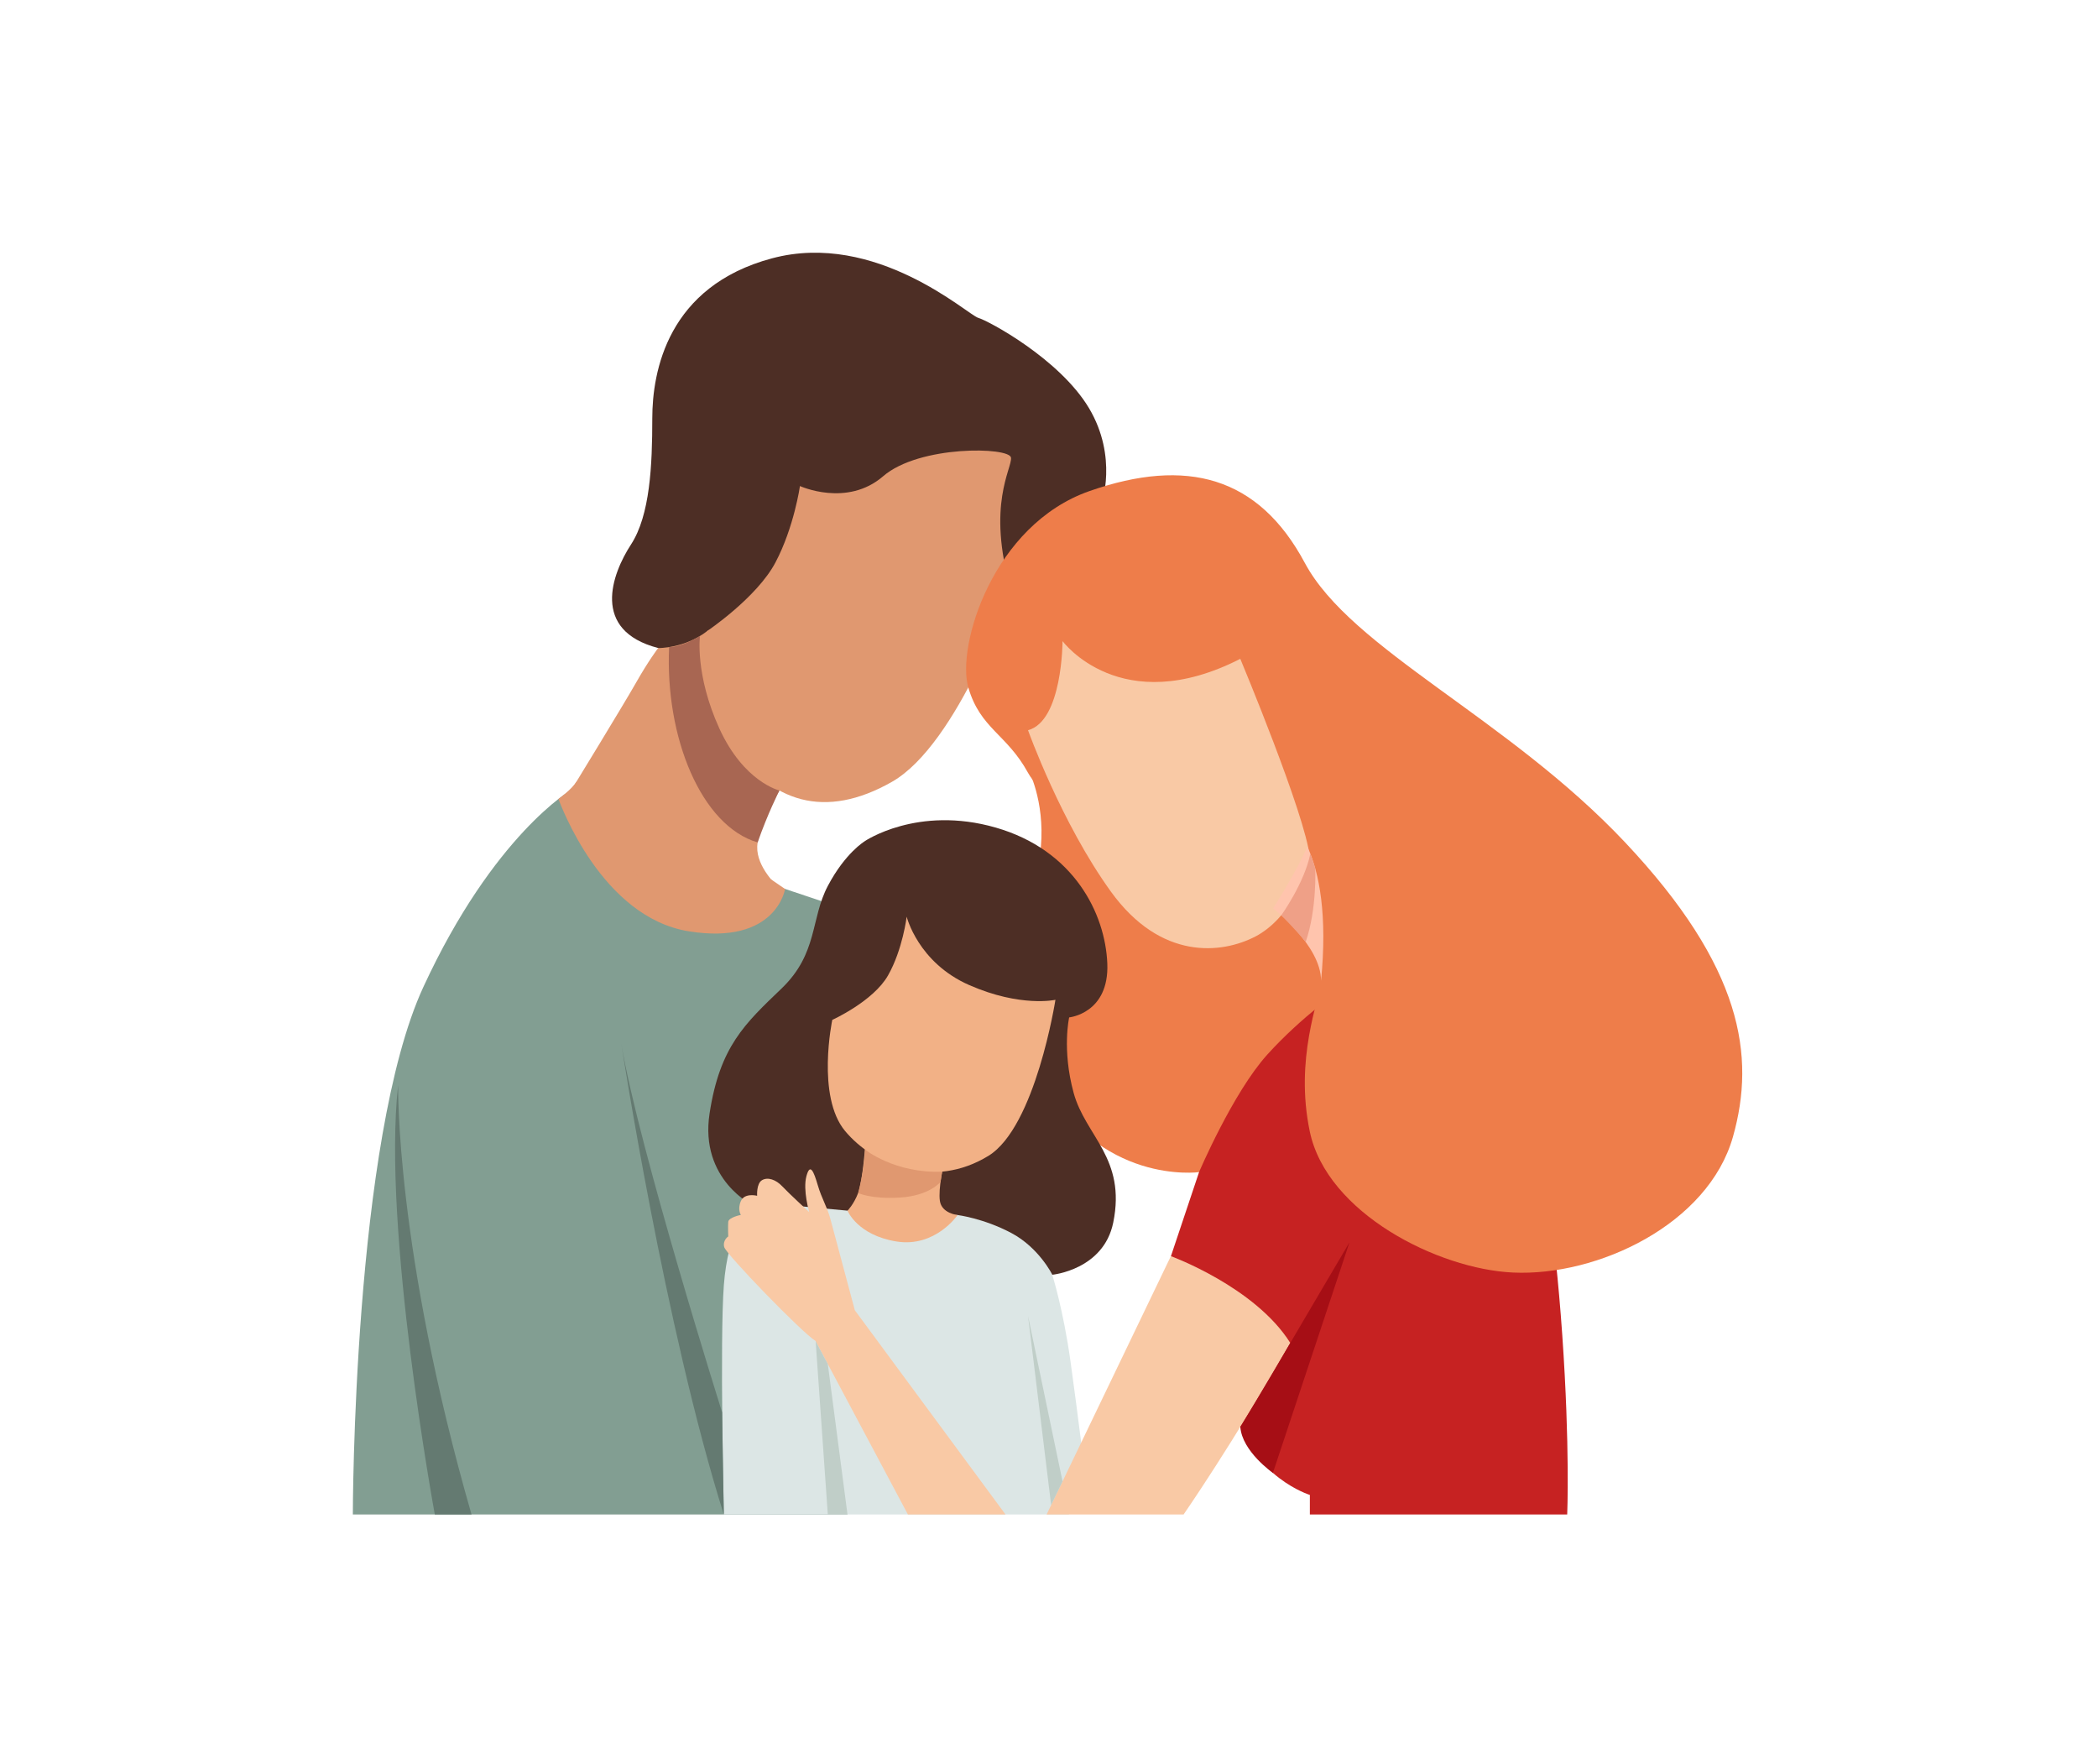 <?xml version="1.0" encoding="UTF-8"?>
<svg width="440px" height="370px" viewBox="0 0 440 370" version="1.1" xmlns="http://www.w3.org/2000/svg" xmlns:xlink="http://www.w3.org/1999/xlink">
    <title>ill-440-370-phase-deuil</title>
    <g id="ill-440-370-phase-deuil" stroke="none" stroke-width="1" fill="none" fill-rule="evenodd">
        <g id="illusill-440-370-echeancier-copie-3" transform="translate(74, 53)" fill-rule="nonzero">
            <path d="M56.64,112.613 L45.87,112.613 C45.87,112.613 29.56,122.003 14.78,154.013 C0,186.033 0,264.623 0,264.623 L103.74,264.623 L112.67,140.793 L89.12,132.923 L56.64,112.613 L56.64,112.613 L56.64,112.613 Z" id="Path" fill="#829E92"></path>
            <path d="M249.34,190.543 C249.34,190.543 252.01,203.473 253.65,227.073 C255.29,250.673 254.68,264.623 254.68,264.623 L200.71,264.623 L200.71,260.523 C200.71,260.523 188.81,256.883 185.11,243.213 C181.42,229.533 171.57,210.453 171.57,210.453 L177.47,192.823 C177.47,192.823 174.85,156.473 209.12,149.083 C243.39,141.693 249.34,190.543 249.34,190.543 L249.34,190.543 L249.34,190.543 Z" id="Path" fill="#C62222"></path>
            <path d="M146.53,209.423 L146.68,214.343 C146.68,214.343 148.99,221.573 150.53,232.663 C152.07,243.743 153.76,257.593 153.76,257.593 L150.15,264.623 L77.81,264.623 C77.81,264.623 76.93,228.043 77.81,216.503 C78.69,204.963 82.5,201.883 82.5,201.883 L91.55,195.873 L136.89,198.053 L146.54,209.423 L146.54,209.423 L146.53,209.423 Z" id="Path" fill="#DCE6E5"></path>
            <path d="M156.99,52.743 C156.99,52.743 160.53,42.893 154.38,32.583 C148.22,22.273 133.29,14.263 131.14,13.653 C128.99,13.043 109.74,-4.667 87.89,1.183 C66.03,7.033 62.8,24.883 62.8,34.733 C62.8,44.583 62.34,55.053 58.33,61.203 C54.33,67.363 49.87,79.213 64.02,82.903 C79.26,91.833 100.96,91.213 102.34,90.443 C103.72,89.673 151.59,67.973 156.98,52.733 L156.98,52.733 L156.99,52.743 Z" id="Path" fill="#4D2E25"></path>
            <path d="M138.04,70.693 C138.04,70.693 127.02,103.003 113.07,110.963 C99.11,118.923 87.62,115.433 79.41,102.913 C71.2,90.393 74.28,79.363 74.28,79.363 C74.28,79.363 84.75,72.333 88.64,64.943 C92.54,57.553 93.77,48.933 93.77,48.933 C93.77,48.933 103.62,53.443 111.21,46.883 C118.8,40.313 137.76,40.723 138.03,42.983 C138.3,45.243 132.84,52.833 138.03,70.683 L138.03,70.683 L138.04,70.693 Z" id="Path" fill="#E09870"></path>
            <path d="M90.5,110.963 C90.5,110.963 84.96,120.213 84.81,124.563 C84.66,128.923 89.12,132.923 89.12,132.923 C89.12,132.923 88.81,143.083 72.5,140.313 C56.18,137.543 45.87,112.613 45.87,112.613 C45.87,112.613 56.8,94.753 59.41,90.143 C62.03,85.523 64.03,82.913 64.03,82.913 C64.03,82.913 69.51,83.023 74.29,79.373 C79.08,75.733 92.19,101.623 90.5,110.973 L90.5,110.973 L90.5,110.963 Z" id="Path" fill="#E09870"></path>
            <path d="M158.53,112.613 C158.37,111.993 141.6,108.303 141.6,108.303 C141.6,108.303 145.14,114.823 144.3,124.573 C143.45,134.323 132.22,149.863 144.3,172.793 C156.38,195.723 177.47,192.823 177.47,192.823 C177.47,192.823 184.55,176.183 191.78,168.173 C199.01,160.173 207.48,154.323 207.48,154.323 C207.48,154.323 206.4,127.853 204.56,126.773 C202.72,125.693 158.54,112.613 158.54,112.613 L158.54,112.613 L158.53,112.613 Z" id="Path" fill="#EE7D4A"></path>
            <path d="M202.55,142.013 C202.55,142.013 203.42,148.583 203.06,152.683 C202.7,156.783 197.47,168.943 200.7,184.333 C204.29,201.413 227.57,213.163 243.32,213.883 C261.08,214.703 284.27,203.753 289.45,185.383 C294.22,168.453 291.45,149.823 266.82,123.663 C242.19,97.503 209.37,83.213 199.65,65.053 C189.93,46.893 174.84,42.893 154.53,49.973 C134.21,57.053 126.56,82.543 129.08,91.193 C131.6,99.843 137.14,100.923 141.6,109.073 C146.07,117.233 165.3,122.153 165.3,122.153 L202.55,142.003 L202.55,142.013 Z" id="Path" fill="#EE7D4A"></path>
            <path d="M107.33,123.433 C107.33,123.433 118.41,115.843 134.83,120.563 C151.25,125.283 157.81,138.623 158.23,149.083 C158.64,159.553 150.23,160.373 150.23,160.373 C150.23,160.373 148.69,167.093 151.16,176.173 C153.62,185.253 162.24,189.873 159.47,203.413 C157.44,213.323 146.7,214.343 146.7,214.343 C146.7,214.343 143.9,208.653 138.07,205.573 C132.24,202.493 126.85,201.823 126.85,201.823 L103.76,200.903 L87.75,199.413 L84.05,199.873 C84.05,199.873 72.66,194.483 74.82,180.483 C76.97,166.483 82.21,161.703 89.9,154.323 C97.59,146.933 95.96,139.703 99.63,132.773 C103.29,125.843 107.35,123.433 107.35,123.433 L107.35,123.433 L107.33,123.433 Z" id="Path" fill="#4D2E25"></path>
            <path d="M147.35,156.683 C147.35,156.683 143.18,183.353 133.29,189.413 C121.75,196.493 109.28,191.463 103.22,184.183 C97.17,176.893 100.55,160.893 100.55,160.893 C100.55,160.893 109.17,156.993 112.25,151.553 C115.33,146.113 116.15,139.243 116.15,139.243 C116.15,139.243 118.51,148.883 129.29,153.603 C140.06,158.323 147.35,156.683 147.35,156.683 L147.35,156.683 L147.35,156.683 Z" id="Path" fill="#F2B186"></path>
            <path d="M103.74,200.903 C103.74,200.903 105.79,206.033 113.98,207.363 C122.17,208.693 126.83,201.823 126.83,201.823 C126.83,201.823 123.51,201.493 123.12,198.873 C122.73,196.253 123.93,191.103 123.93,191.103 L107.52,186.713 C107.52,186.713 106.92,194.743 105.98,197.183 C105.04,199.623 103.75,200.903 103.75,200.903 L103.75,200.903 L103.74,200.903 Z" id="Path" fill="#F2B186"></path>
            <path d="M105.28,221.793 C105.28,221.793 100.84,205.223 100.16,202.663 C99.48,200.103 98.37,198.483 97.51,195.573 C96.66,192.673 95.89,190.793 95.12,193.693 C94.35,196.593 95.71,201.203 95.71,201.203 C95.71,201.203 91.44,197.283 90.08,195.823 C88.72,194.373 87.01,193.803 85.81,194.513 C84.61,195.223 84.79,197.783 84.79,197.783 C84.79,197.783 82.14,197.103 81.38,198.893 C80.61,200.683 81.38,201.793 81.38,201.793 C81.38,201.793 78.82,202.303 78.73,203.243 C78.65,204.183 78.73,206.313 78.73,206.313 C78.73,206.313 77.53,207.083 77.88,208.533 C78.22,209.983 94.15,226.463 97.07,228.253 C99.99,230.043 105.37,224.843 105.28,221.763 L105.28,221.763 L105.28,221.793 Z" id="Path" fill="#F9C9A5"></path>
            <polygon id="Path" fill="#F9C9A5" points="105.28 221.793 136.88 264.623 116.41 264.623 97.06 228.283 105.28 221.793"></polygon>
            <path d="M145.5,264.623 L171.56,210.443 C171.56,210.443 189.21,216.883 196.6,228.643 C184.49,249.843 174.23,264.623 174.23,264.623 L145.5,264.623 L145.5,264.623 Z" id="Path" fill="#F9C9A5"></path>
            <path d="M141.6,100.143 C141.6,100.143 148.53,119.533 158.99,134.003 C169.45,148.473 182.23,147.083 189.31,143.393 C196.39,139.703 200.39,130.153 200.7,126.773 C199.78,117.843 186.12,85.173 186.12,85.173 C161.02,97.973 148.84,81.453 148.84,81.453 C148.84,81.453 148.84,98.213 141.6,100.143 L141.6,100.143 Z" id="Path" fill="#F9C9A5"></path>
            <path d="M193.01,137.493 C193.01,137.493 203.06,145.293 203.06,152.683 C204.39,138.933 202.74,130.113 200.19,124.573 C198.14,129.393 193.01,137.503 193.01,137.503 L193.01,137.503 L193.01,137.493 Z" id="Path" fill="#FFC4AD"></path>
            <path d="M89.46,112.783 C89.46,112.783 81.98,111.023 76.85,99.743 C71.72,88.453 72.8,80.373 72.8,80.373 C72.8,80.373 69.25,82.663 66.33,82.703 C65.46,101.583 73.04,120.203 84.9,123.673 C86.93,117.803 89.46,112.783 89.46,112.783 L89.46,112.783 L89.46,112.783 Z" id="Path" fill="#A86652"></path>
            <path d="M107.39,188.073 C107.39,188.073 113.67,193.143 123.59,192.723 C123.34,194.243 123.25,194.873 123.25,194.873 C123.25,194.873 120.97,197.763 114.78,198.153 C108.59,198.533 105.97,197.193 105.97,197.193 C105.97,197.193 107.36,192.133 107.4,188.083 L107.4,188.083 L107.39,188.073 Z" id="Path" fill="#E09870"></path>
            <path d="M194.72,138.953 C194.72,138.953 199.57,132.193 200.81,126.023 C201.55,128.153 201.84,129.113 201.84,129.113 C201.84,129.113 202.23,137.643 199.83,144.553 C197.6,141.823 194.73,138.963 194.73,138.963 L194.73,138.963 L194.72,138.953 Z" id="Path" fill="#EFA087"></path>
            <path d="M43.11,114.563 C43.59,115.733 52.17,139.393 70.49,142.323 C88.81,145.243 90.65,133.443 90.65,133.443 L87.68,131.403 C87.68,131.403 84.55,139.853 72.95,138.113 C61.35,136.363 51.47,122.603 46.87,110.963 C45.86,112.613 43.11,114.563 43.11,114.563 L43.11,114.563 L43.11,114.563 Z" id="Path" fill="#E09870"></path>
            <path d="M196.6,228.653 L209.02,207.543 L192.96,255.903 C192.96,255.903 186.48,251.393 186.13,246.263 C189.99,239.933 196.6,228.653 196.6,228.653 L196.6,228.653 L196.6,228.653 Z" id="Path" fill="#A60E15"></path>
            <path d="M9.5,174.623 C9.5,174.623 8.89,209.013 24.89,264.623 L17.19,264.623 C17.19,264.623 6.11,204.463 9.5,174.623 L9.5,174.623 L9.5,174.623 Z" id="Path" fill="#647A71"></path>
            <path d="M56.33,166.033 C56.33,166.033 65.42,225.333 77.8,264.633 C77.68,258.693 77.45,243.213 77.45,243.213 C77.45,243.213 60.02,187.903 56.32,166.033 L56.32,166.033 L56.33,166.033 Z" id="Path" fill="#647A71"></path>
            <polygon id="Path" fill="#C0CEC8" points="141.6 222.973 146.45 262.643 148.84 257.683 141.6 222.973"></polygon>
            <polygon id="Path" fill="#C0CEC8" points="97.06 228.283 99.61 264.623 103.74 264.623 99.61 233.073 97.06 228.283"></polygon>
        </g>
    </g>
</svg>